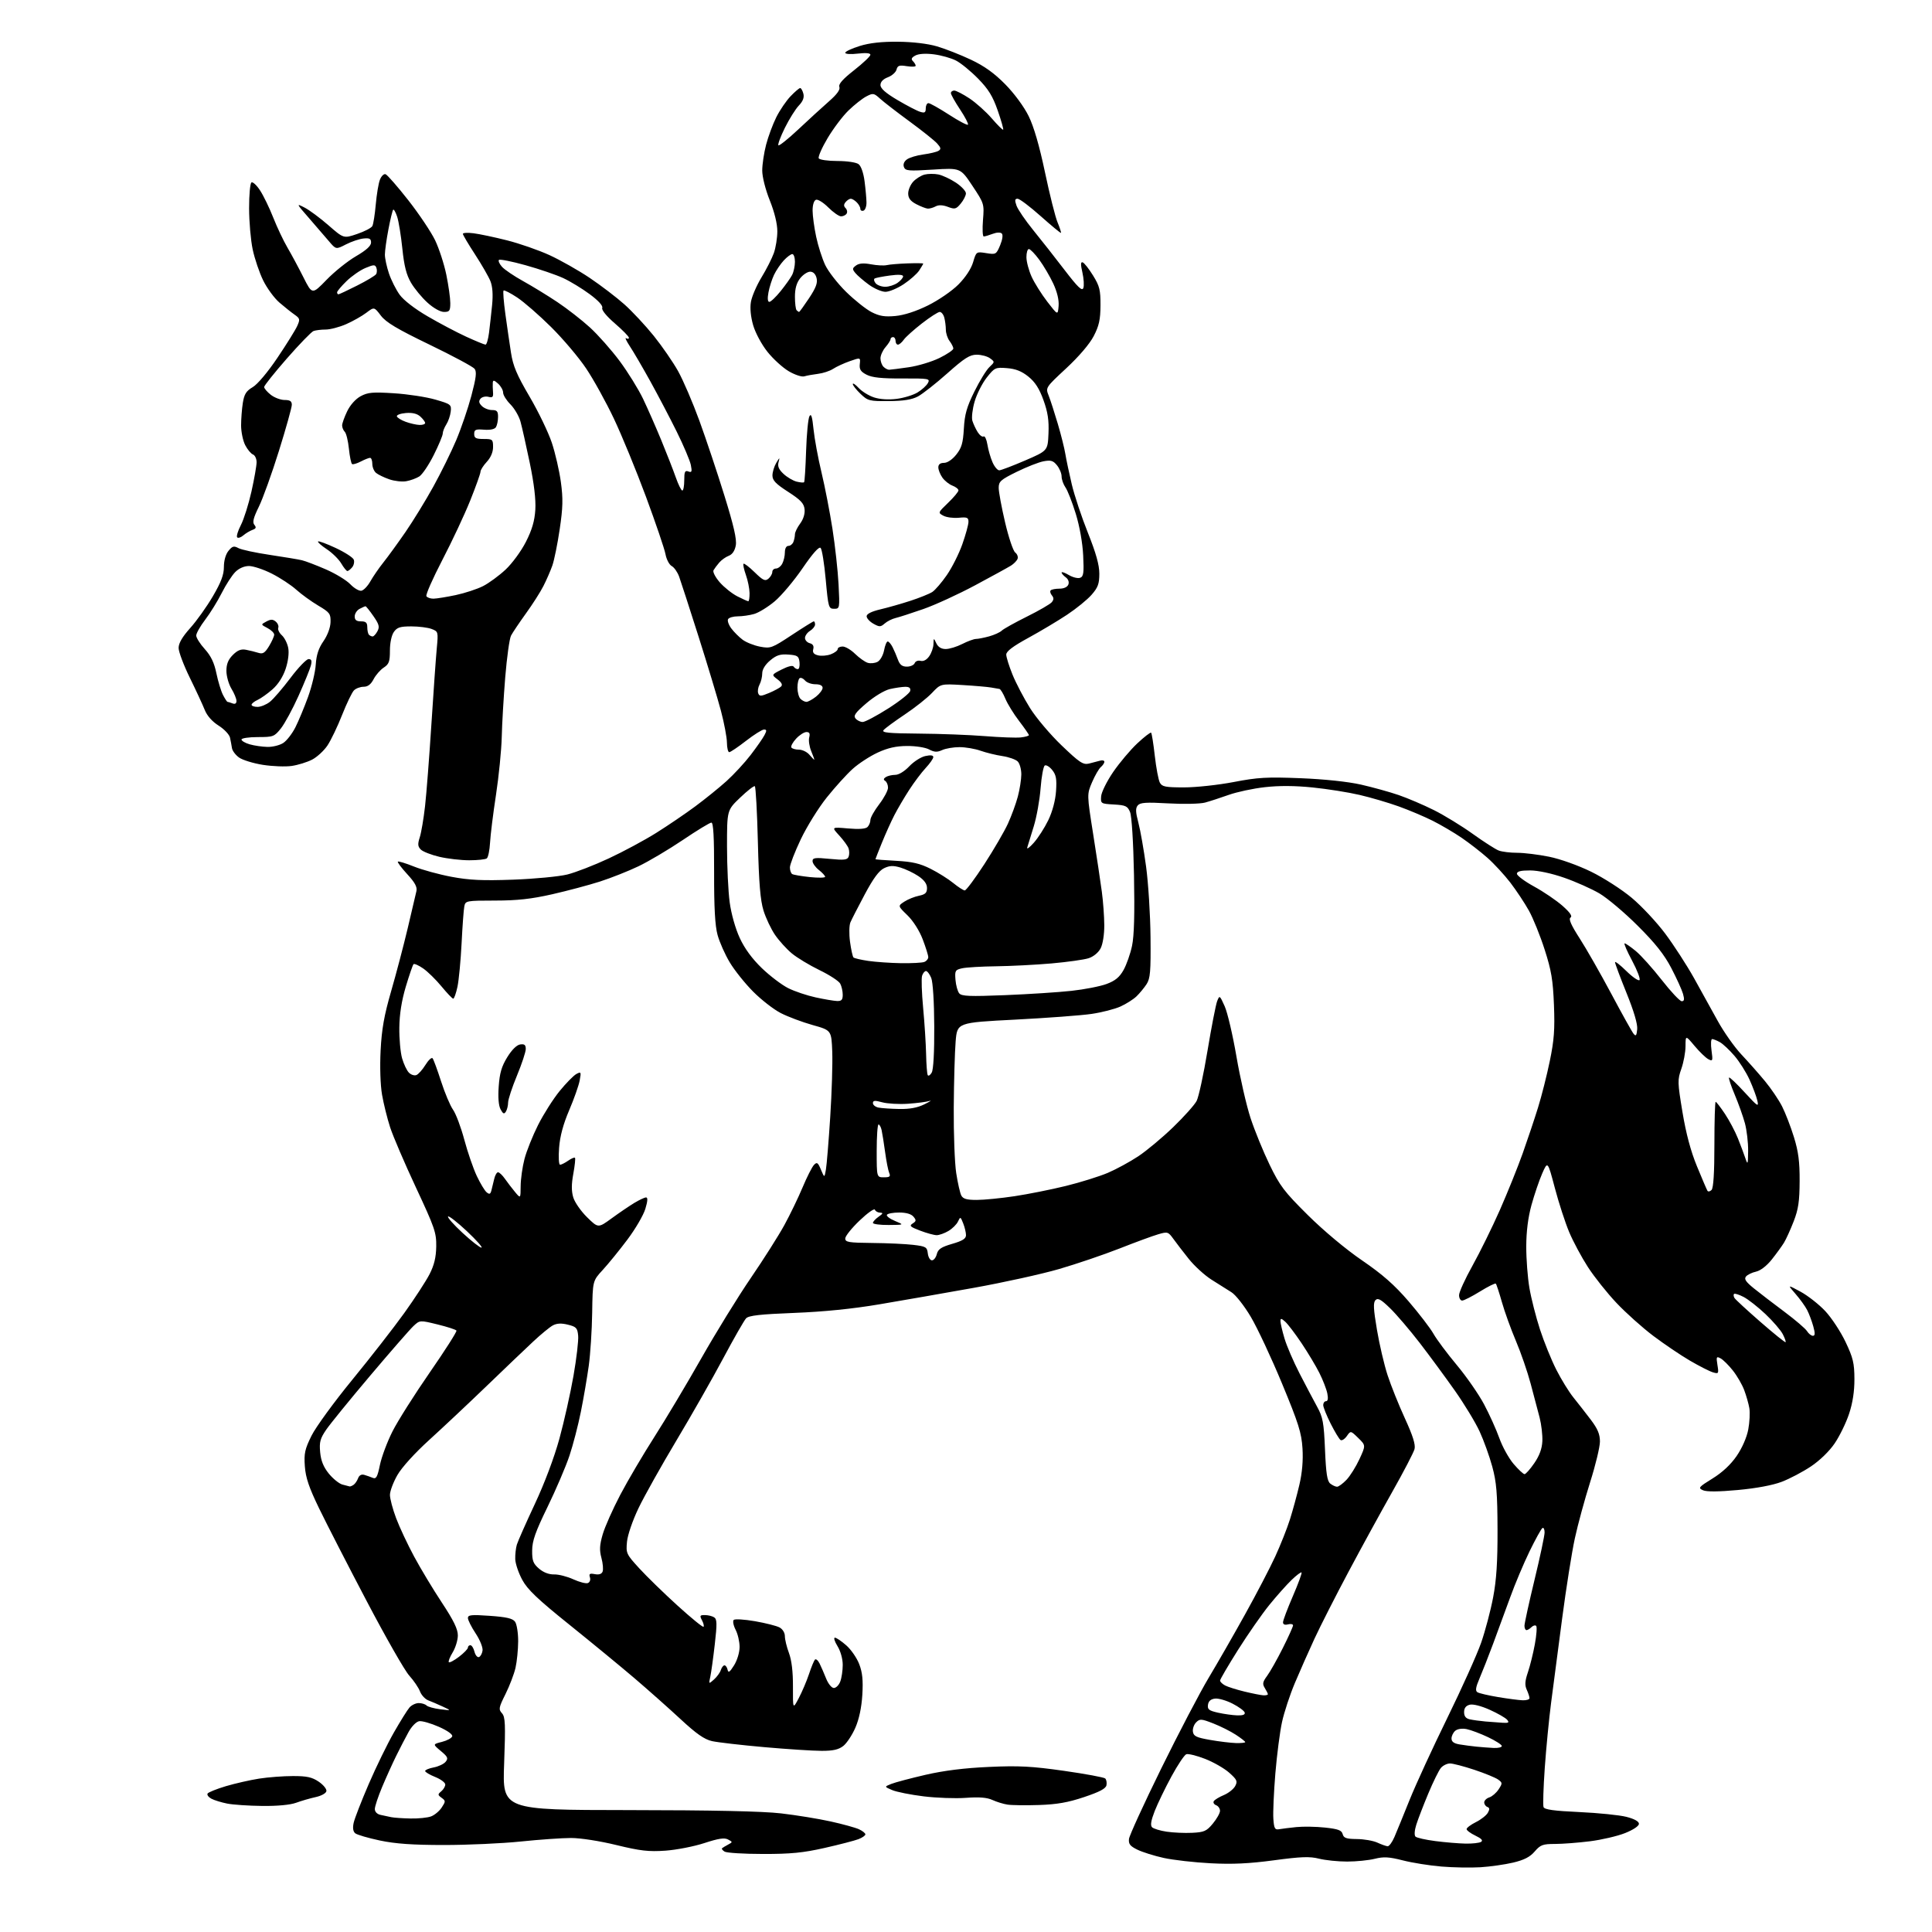 <?xml version="1.0" encoding="UTF-8" standalone="no"?>
<svg 
  version="1.1" 
  xmlns="http://www.w3.org/2000/svg" 
  xmlns:xlink="http://www.w3.org/1999/xlink" 
  xmlns:svg="http://www.w3.org/2000/svg"
  xmlns:rdf="http://www.w3.org/1999/02/22-rdf-syntax-ns#"
  xmlns:cc="http://creativecommons.org/ns#"
  xmlns:dc="http://purl.org/dc/elements/1.1/"
  viewBox="0 0 768 768"
  width="768"
  height="768"
>
<style>svg {background-color: white; }</style>"
<path stroke="none" fill="black" fill-rule="evenodd" d="M588.50,742.26C584.65,742.49 577.67,742.37 573.00,741.98C568.33,741.60 561.43,740.50 557.68,739.54C552.14,738.13 550.04,738.01 546.49,738.90C544.08,739.50 539.14,740.00 535.50,740.00C531.86,740.00 526.83,739.48 524.32,738.85C520.63,737.92 517.18,738.05 506.38,739.50C496.56,740.82 489.88,741.13 481.25,740.68C474.79,740.35 466.41,739.39 462.64,738.57C458.86,737.74 454.14,736.26 452.14,735.28C449.21,733.85 448.56,733.01 448.79,731.00C448.95,729.62 454.72,717.02 461.61,703.00C468.51,688.98 476.98,672.77 480.44,667.00C483.90,661.23 490.43,649.85 494.94,641.72C499.46,633.60 504.85,623.25 506.93,618.72C509.01,614.20 511.64,607.58 512.77,604.00C513.90,600.42 515.59,594.24 516.52,590.24C517.64,585.45 518.06,580.53 517.76,575.74C517.37,569.56 516.19,565.80 509.62,549.96C505.40,539.77 499.81,527.85 497.22,523.48C494.58,519.03 491.18,514.71 489.50,513.67C487.85,512.65 484.27,510.39 481.55,508.66C478.82,506.92 474.77,503.22 472.55,500.43C470.32,497.64 467.55,494.04 466.40,492.43C464.38,489.64 464.12,489.56 460.40,490.65C458.25,491.27 451.32,493.82 445.00,496.31C438.68,498.79 427.88,502.46 421.00,504.46C414.12,506.46 398.82,509.83 387.00,511.95C375.18,514.07 358.30,517.02 349.50,518.50C338.90,520.29 327.50,521.44 315.74,521.90C302.21,522.43 297.65,522.94 296.59,524.05C295.82,524.85 291.72,532.02 287.46,540.00C283.21,547.98 274.84,562.67 268.87,572.65C262.90,582.63 256.14,594.69 253.85,599.45C251.48,604.40 249.50,610.15 249.24,612.86C248.80,617.44 248.97,617.81 254.12,623.44C257.06,626.65 263.89,633.31 269.31,638.23C274.72,643.15 279.38,646.95 279.66,646.67C279.94,646.40 279.66,645.23 279.05,644.09C278.07,642.25 278.21,642.00 280.21,642.02C281.47,642.02 283.12,642.42 283.88,642.91C285.03,643.64 285.08,645.44 284.14,653.64C283.52,659.06 282.72,664.85 282.36,666.50C281.71,669.49 281.71,669.50 283.83,667.62C284.99,666.58 286.22,664.90 286.54,663.87C286.87,662.84 287.52,662.00 287.99,662.00C288.47,662.00 289.02,662.79 289.23,663.75C289.53,665.11 290.10,664.71 291.80,662.00C293.05,660.00 293.99,656.87 294.00,654.70C294.00,652.61 293.29,649.52 292.41,647.84C291.54,646.15 291.21,644.40 291.66,643.95C292.12,643.50 295.93,643.73 300.12,644.46C304.31,645.19 308.69,646.30 309.87,646.93C311.11,647.59 312.00,649.05 312.00,650.41C312.00,651.70 312.73,654.72 313.63,657.12C314.70,660.01 315.24,664.56 315.21,670.50C315.17,679.50 315.17,679.50 317.54,675.00C318.84,672.52 320.66,668.25 321.58,665.50C322.49,662.75 323.56,660.15 323.94,659.73C324.33,659.31 325.15,659.98 325.78,661.23C326.40,662.48 327.58,665.19 328.40,667.25C329.25,669.36 330.59,671.00 331.47,671.00C332.34,671.00 333.49,669.85 334.02,668.43C334.56,667.02 335.00,664.04 335.00,661.80C335.00,659.43 334.13,656.33 332.92,654.37C331.77,652.52 331.31,651.00 331.88,651.00C332.46,651.00 334.49,652.37 336.40,654.05C338.31,655.72 340.63,659.09 341.56,661.53C342.83,664.84 343.14,667.94 342.79,673.73C342.48,678.76 341.51,683.37 340.02,686.79C338.76,689.69 336.60,692.96 335.23,694.04C333.36,695.50 331.18,696.00 326.62,695.99C323.25,695.99 313.00,695.33 303.84,694.52C294.68,693.71 285.33,692.63 283.07,692.13C279.97,691.43 276.85,689.25 270.49,683.35C265.83,679.03 257.63,671.75 252.26,667.16C246.89,662.58 235.25,653.01 226.40,645.89C213.75,635.74 209.72,631.90 207.62,628.04C206.15,625.34 204.89,621.64 204.82,619.81C204.76,617.99 205.04,615.38 205.46,614.00C205.88,612.62 209.09,605.37 212.60,597.87C216.48,589.60 220.32,579.37 222.38,571.87C224.24,565.07 226.75,553.86 227.96,546.96C229.17,540.06 230.01,532.86 229.83,530.96C229.54,527.89 229.08,527.40 225.76,526.58C223.13,525.93 221.35,526.02 219.76,526.87C218.52,527.54 215.00,530.43 211.94,533.30C208.88,536.16 200.53,544.12 193.40,551.00C186.26,557.88 176.03,567.49 170.67,572.36C164.89,577.60 159.71,583.32 157.97,586.36C156.35,589.19 155.01,592.73 155.01,594.23C155.00,595.73 156.11,599.91 157.47,603.52C158.83,607.13 162.06,614.01 164.64,618.79C167.22,623.58 172.18,631.82 175.67,637.10C180.33,644.16 182.00,647.59 182.00,650.10C181.99,651.97 181.07,655.01 179.94,656.86C178.81,658.71 178.13,660.46 178.42,660.75C178.71,661.04 180.53,660.07 182.47,658.59C184.41,657.11 186.00,655.47 186.00,654.95C186.00,654.43 186.44,654.00 186.98,654.00C187.52,654.00 188.25,655.14 188.60,656.54C188.95,657.94 189.75,658.92 190.37,658.72C190.99,658.51 191.65,657.35 191.82,656.14C192.00,654.91 190.80,651.90 189.07,649.30C187.38,646.75 186.00,643.99 186.00,643.18C186.00,641.94 187.42,641.80 194.74,642.32C201.36,642.79 203.79,643.35 204.74,644.66C205.43,645.61 205.99,649.11 205.98,652.44C205.96,655.77 205.49,660.52 204.92,663.00C204.35,665.48 202.56,670.16 200.94,673.42C198.26,678.79 198.13,679.49 199.54,681.04C200.86,682.51 200.98,685.31 200.40,701.12C199.71,719.50 199.71,719.50 249.61,719.54C283.30,719.57 303.07,719.99 310.50,720.85C316.55,721.55 325.40,722.99 330.17,724.05C334.94,725.10 340.00,726.50 341.42,727.14C342.84,727.79 344.00,728.71 344.00,729.19C344.00,729.66 342.76,730.52 341.25,731.10C339.74,731.68 333.69,733.25 327.81,734.58C319.26,736.51 314.35,737.00 303.31,736.98C295.71,736.98 288.84,736.55 288.03,736.04C287.22,735.53 286.77,734.93 287.03,734.70C287.29,734.48 288.36,733.83 289.41,733.27C291.29,732.26 291.29,732.22 289.40,731.22C287.97,730.45 285.61,730.81 279.99,732.65C275.87,734.00 268.90,735.36 264.50,735.67C257.85,736.13 254.56,735.76 245.00,733.43C238.41,731.82 230.73,730.63 227.00,730.63C223.43,730.63 214.43,731.26 207.00,732.03C199.57,732.80 185.85,733.42 176.50,733.42C164.03,733.41 157.23,732.94 151.01,731.63C146.33,730.64 141.93,729.35 141.21,728.76C140.35,728.05 140.14,726.63 140.59,724.59C140.96,722.89 143.65,715.98 146.56,709.22C149.47,702.47 153.97,693.25 156.56,688.72C159.14,684.20 161.94,679.71 162.78,678.75C163.62,677.79 165.28,677.00 166.45,677.00C167.63,677.00 169.03,677.43 169.55,677.95C170.07,678.47 172.53,679.15 175.00,679.46C179.50,680.01 179.50,680.01 176.00,678.39C174.07,677.50 171.48,676.38 170.23,675.91C168.98,675.43 167.50,673.82 166.94,672.34C166.38,670.86 164.45,668.03 162.66,666.05C160.87,664.07 153.27,650.76 145.77,636.47C138.26,622.19 129.76,605.62 126.87,599.65C122.83,591.31 121.51,587.43 121.18,582.87C120.81,577.76 121.18,576.08 123.83,570.72C125.52,567.30 132.81,557.30 140.02,548.50C147.23,539.70 156.52,527.77 160.67,522.00C164.81,516.23 169.35,509.25 170.76,506.50C172.60,502.90 173.34,499.82 173.41,495.50C173.49,489.99 172.83,488.07 165.32,472.00C160.82,462.38 156.21,451.61 155.07,448.09C153.93,444.56 152.49,438.75 151.87,435.17C151.20,431.34 150.97,424.11 151.30,417.58C151.74,409.03 152.70,403.65 155.49,394.00C157.48,387.12 160.44,375.88 162.07,369.00C163.69,362.12 165.25,355.49 165.53,354.25C165.91,352.59 164.94,350.81 161.87,347.48C159.58,344.99 157.91,342.76 158.15,342.51C158.40,342.27 161.28,343.15 164.55,344.46C167.82,345.78 174.55,347.62 179.50,348.55C186.59,349.88 191.79,350.12 204.00,349.68C212.53,349.37 222.20,348.44 225.50,347.63C228.80,346.81 236.22,343.93 242.00,341.23C247.78,338.54 256.27,333.97 260.87,331.08C265.48,328.19 272.45,323.46 276.37,320.55C280.29,317.65 285.88,313.13 288.79,310.51C291.70,307.88 296.02,303.21 298.39,300.12C300.76,297.03 303.23,293.49 303.88,292.25C304.84,290.44 304.81,290.00 303.71,290.00C302.96,290.00 299.74,292.03 296.55,294.50C293.37,296.98 290.36,299.00 289.88,299.00C289.40,299.00 288.99,297.31 288.97,295.25C288.96,293.19 287.88,287.45 286.57,282.50C285.25,277.55 281.25,264.27 277.67,253.00C274.09,241.72 270.62,231.03 269.97,229.23C269.32,227.43 267.99,225.53 267.01,225.01C266.03,224.48 264.92,222.35 264.54,220.28C264.15,218.20 260.67,207.95 256.80,197.50C252.92,187.05 247.18,173.07 244.04,166.44C240.90,159.81 235.92,150.81 232.98,146.44C230.05,142.07 223.79,134.68 219.07,130.00C214.36,125.33 208.29,120.04 205.58,118.25C202.88,116.47 200.44,115.23 200.17,115.50C199.90,115.77 200.22,119.93 200.88,124.75C201.54,129.56 202.55,136.50 203.12,140.16C203.94,145.49 205.42,148.98 210.51,157.66C214.01,163.62 217.99,171.88 219.36,176.00C220.73,180.12 222.35,187.17 222.96,191.65C223.86,198.25 223.77,201.79 222.49,210.38C221.63,216.20 220.31,222.71 219.56,224.83C218.81,226.96 217.21,230.63 216.00,232.99C214.80,235.36 211.67,240.26 209.04,243.89C206.42,247.53 203.77,251.48 203.14,252.67C202.52,253.87 201.49,261.29 200.84,269.17C200.20,277.05 199.57,287.77 199.45,293.00C199.32,298.23 198.29,308.57 197.16,316.00C196.02,323.43 194.96,331.98 194.80,335.00C194.63,338.02 194.05,340.83 193.50,341.23C192.95,341.64 189.80,341.97 186.50,341.97C183.20,341.97 177.86,341.35 174.64,340.59C171.42,339.83 168.11,338.54 167.28,337.71C166.07,336.50 165.99,335.55 166.86,332.85C167.46,331.01 168.40,325.45 168.96,320.50C169.52,315.55 170.65,300.93 171.48,288.00C172.31,275.07 173.27,261.47 173.62,257.77C174.24,251.15 174.21,251.03 171.56,250.02C170.08,249.46 166.45,249.00 163.49,249.00C159.07,249.00 157.84,249.39 156.56,251.22C155.64,252.54 155.00,255.55 155.00,258.61C155.00,263.00 154.63,264.01 152.52,265.39C151.16,266.29 149.35,268.36 148.50,270.01C147.43,272.07 146.20,273.00 144.55,273.00C143.22,273.00 141.50,273.64 140.71,274.43C139.92,275.22 137.81,279.61 136.00,284.18C134.20,288.76 131.58,294.22 130.18,296.33C128.77,298.43 126.01,300.97 124.04,301.98C122.07,302.99 118.44,304.11 115.98,304.47C113.51,304.84 108.35,304.64 104.50,304.04C100.65,303.43 96.38,302.11 95.00,301.11C93.62,300.11 92.37,298.44 92.21,297.39C92.05,296.35 91.71,294.49 91.44,293.25C91.18,292.01 89.14,289.85 86.90,288.44C84.34,286.82 82.31,284.53 81.38,282.19C80.57,280.16 77.91,274.41 75.46,269.42C73.01,264.42 71.00,259.09 71.00,257.57C71.00,255.68 72.47,253.16 75.61,249.66C78.15,246.84 82.20,241.16 84.61,237.04C87.89,231.44 89.00,228.49 89.00,225.38C89.00,222.85 89.71,220.34 90.82,218.98C92.36,217.08 92.96,216.91 94.79,217.89C95.98,218.53 101.58,219.73 107.23,220.57C112.88,221.42 118.62,222.37 120.00,222.70C121.38,223.02 125.65,224.65 129.50,226.32C133.35,227.99 137.74,230.66 139.26,232.25C140.78,233.84 142.76,235.00 143.67,234.82C144.58,234.64 146.19,232.96 147.24,231.07C148.30,229.19 150.62,225.81 152.41,223.57C154.20,221.33 158.14,215.90 161.18,211.50C164.21,207.10 169.18,199.00 172.22,193.50C175.26,188.00 179.36,179.68 181.34,175.00C183.32,170.32 186.03,162.37 187.38,157.32C189.27,150.18 189.56,147.80 188.66,146.61C188.02,145.78 179.98,141.46 170.78,137.02C157.84,130.77 153.46,128.16 151.40,125.46C148.74,121.96 148.74,121.96 145.62,124.33C143.90,125.63 140.31,127.67 137.62,128.85C134.94,130.03 131.26,131.00 129.45,131.00C127.64,131.00 125.47,131.27 124.62,131.59C123.77,131.92 119.01,136.83 114.04,142.51C109.07,148.19 105.00,153.29 105.00,153.84C105.00,154.40 106.19,155.79 107.63,156.93C109.08,158.07 111.56,159.00 113.13,159.00C115.29,159.00 116.00,159.47 116.00,160.92C116.00,161.97 113.71,170.18 110.90,179.17C108.10,188.15 104.50,198.16 102.91,201.40C100.72,205.86 100.28,207.63 101.12,208.64C101.96,209.66 101.79,210.13 100.36,210.64C99.34,211.01 97.71,211.98 96.74,212.81C95.78,213.64 94.67,214.01 94.29,213.62C93.90,213.23 94.56,211.02 95.76,208.71C96.95,206.39 98.84,200.39 99.96,195.38C101.08,190.36 102.00,185.12 102.00,183.73C102.00,182.35 101.35,180.96 100.55,180.66C99.76,180.35 98.37,178.69 97.48,176.96C96.58,175.22 95.85,171.71 95.84,169.15C95.84,166.59 96.15,162.54 96.53,160.15C97.09,156.66 97.87,155.42 100.48,153.88C102.38,152.76 106.46,147.91 110.28,142.23C113.89,136.88 117.42,131.20 118.14,129.61C119.33,126.97 119.25,126.59 117.14,125.11C115.87,124.23 113.15,122.06 111.10,120.30C109.05,118.55 106.14,114.57 104.62,111.48C103.10,108.38 101.23,102.84 100.45,99.17C99.67,95.50 99.03,88.14 99.02,82.81C99.01,77.48 99.43,72.85 99.96,72.52C100.49,72.20 102.04,73.63 103.39,75.71C104.75,77.80 107.11,82.65 108.62,86.50C110.14,90.35 112.68,95.71 114.26,98.41C115.84,101.10 118.70,106.42 120.61,110.22C124.09,117.13 124.09,117.13 129.80,111.24C132.93,108.00 138.20,103.78 141.50,101.86C145.56,99.50 147.50,97.74 147.50,96.43C147.50,94.88 146.90,94.56 144.50,94.81C142.85,94.97 139.71,96.03 137.53,97.15C133.56,99.20 133.56,99.20 130.72,95.85C129.16,94.01 125.58,89.86 122.77,86.63C117.72,80.85 117.70,80.79 121.08,82.52C122.96,83.48 127.22,86.64 130.55,89.54C136.61,94.83 136.61,94.83 141.96,93.01C144.90,92.02 147.63,90.60 148.02,89.85C148.41,89.11 149.02,85.27 149.37,81.31C149.72,77.36 150.45,72.93 151.01,71.48C151.56,70.03 152.57,69.02 153.26,69.25C153.94,69.47 158.00,74.12 162.29,79.58C166.57,85.04 171.37,92.20 172.96,95.50C174.54,98.80 176.55,104.97 177.42,109.21C178.29,113.45 179.00,118.51 179.00,120.46C179.00,123.57 178.70,124.00 176.50,124.00C175.03,124.00 172.34,122.49 169.95,120.33C167.72,118.32 164.77,114.75 163.39,112.40C161.54,109.24 160.65,105.73 159.94,98.82C159.41,93.69 158.49,88.01 157.89,86.18C157.29,84.36 156.57,83.09 156.30,83.37C156.02,83.65 155.16,87.17 154.40,91.19C153.63,95.21 153.00,99.72 153.00,101.22C153.00,102.71 153.73,106.08 154.62,108.72C155.51,111.35 157.41,115.13 158.85,117.13C160.41,119.32 164.84,122.75 169.98,125.74C174.66,128.48 181.59,132.13 185.36,133.86C189.14,135.59 192.58,137.00 193.01,137.00C193.44,137.00 194.07,134.86 194.40,132.25C194.73,129.64 195.27,124.68 195.62,121.24C196.03,117.08 195.80,113.89 194.94,111.74C194.22,109.96 191.47,105.18 188.82,101.11C186.17,97.05 184.00,93.38 184.00,92.96C184.00,92.54 185.91,92.43 188.25,92.73C190.59,93.02 196.55,94.28 201.50,95.53C206.45,96.77 214.06,99.42 218.42,101.41C222.77,103.41 229.97,107.48 234.42,110.47C238.86,113.46 245.06,118.19 248.19,120.98C251.32,123.77 256.58,129.41 259.89,133.52C263.19,137.63 267.54,143.93 269.55,147.53C271.56,151.12 275.38,160.01 278.03,167.28C280.68,174.55 285.15,187.93 287.96,197.00C291.68,208.98 292.92,214.40 292.49,216.80C292.10,218.93 291.12,220.39 289.70,220.93C288.49,221.39 286.78,222.61 285.90,223.64C285.02,224.66 284.00,226.04 283.63,226.69C283.26,227.34 284.39,229.51 286.13,231.50C287.88,233.49 291.02,235.99 293.12,237.06C295.21,238.13 297.16,239.00 297.46,239.00C297.76,239.00 297.98,237.54 297.96,235.75C297.93,233.96 297.28,230.72 296.50,228.54C295.73,226.36 295.30,224.36 295.56,224.10C295.82,223.84 297.81,225.36 299.97,227.47C303.30,230.72 304.15,231.12 305.46,230.04C306.30,229.33 307.00,228.14 307.00,227.38C307.00,226.62 307.66,226.00 308.46,226.00C309.27,226.00 310.40,225.13 310.96,224.07C311.53,223.00 312.00,220.98 312.00,219.57C312.00,218.04 312.56,217.00 313.39,217.00C314.16,217.00 315.06,216.29 315.39,215.42C315.73,214.55 316.00,213.18 316.00,212.38C316.00,211.58 316.94,209.65 318.08,208.11C319.37,206.37 320.03,204.19 319.83,202.40C319.57,200.09 318.23,198.69 313.28,195.50C308.37,192.34 307.06,190.97 307.06,189.00C307.07,187.62 307.75,185.38 308.58,184.00C309.96,181.71 310.03,181.69 309.48,183.74C309.04,185.36 309.59,186.64 311.48,188.39C312.91,189.72 315.24,191.09 316.66,191.45C318.08,191.81 319.42,191.91 319.64,191.69C319.87,191.47 320.22,185.85 320.44,179.20C320.66,172.56 321.25,166.37 321.77,165.45C322.45,164.23 322.89,165.62 323.39,170.64C323.78,174.41 325.19,182.11 326.55,187.75C327.90,193.39 329.87,203.52 330.92,210.25C331.97,216.99 333.06,226.89 333.34,232.25C333.83,241.87 333.81,242.00 331.57,242.00C329.40,242.00 329.25,241.49 328.24,230.39C327.66,224.01 326.75,218.35 326.21,217.81C325.57,217.17 323.07,219.98 319.01,225.91C315.59,230.91 310.60,236.82 307.94,239.05C305.27,241.29 301.61,243.54 299.80,244.06C297.99,244.58 295.07,245.00 293.32,245.00C291.56,245.00 289.81,245.49 289.44,246.10C289.06,246.70 289.63,248.36 290.69,249.79C291.75,251.21 293.78,253.24 295.20,254.30C296.62,255.36 299.74,256.60 302.14,257.06C306.31,257.85 306.85,257.65 314.74,252.44C319.27,249.45 323.21,247.00 323.49,247.00C323.77,247.00 324.00,247.57 324.00,248.26C324.00,248.95 323.10,250.08 322.00,250.77C320.90,251.45 320.00,252.73 320.00,253.60C320.00,254.47 320.85,255.41 321.88,255.68C323.14,256.01 323.61,256.79 323.28,258.04C322.93,259.39 323.46,260.08 325.18,260.51C326.50,260.84 328.80,260.65 330.29,260.08C331.78,259.51 333.00,258.59 333.00,258.02C333.00,257.46 333.88,257.00 334.97,257.00C336.05,257.00 338.27,258.31 339.91,259.92C341.56,261.52 343.80,263.12 344.91,263.47C346.02,263.82 347.79,263.65 348.85,263.08C349.91,262.51 351.06,260.48 351.43,258.53C351.79,256.59 352.44,255.00 352.88,255.00C353.31,255.00 354.18,256.01 354.81,257.25C355.44,258.49 356.41,260.74 356.95,262.25C357.69,264.27 358.63,265.00 360.51,265.00C361.91,265.00 363.30,264.37 363.60,263.61C363.89,262.85 364.95,262.43 365.95,262.70C367.09,262.99 368.37,262.31 369.38,260.86C370.27,259.59 371.03,257.42 371.07,256.03C371.14,253.50 371.14,253.50 372.22,255.75C372.94,257.24 374.20,258.00 375.94,258.00C377.39,258.00 380.34,257.10 382.50,256.00C384.66,254.90 387.12,254.00 387.96,253.99C388.81,253.99 391.17,253.52 393.22,252.96C395.26,252.39 397.51,251.37 398.22,250.68C398.92,250.00 403.42,247.50 408.22,245.11C413.01,242.73 417.46,240.16 418.09,239.39C418.94,238.37 418.95,237.65 418.13,236.66C417.52,235.92 417.31,235.02 417.68,234.66C418.04,234.30 419.62,234.00 421.20,234.00C422.93,234.00 424.31,233.35 424.69,232.36C425.07,231.38 424.65,230.22 423.66,229.50C422.75,228.83 422.00,227.97 422.00,227.58C422.00,227.20 423.30,227.65 424.89,228.59C426.48,229.53 428.50,230.02 429.38,229.68C430.73,229.17 430.93,227.72 430.58,220.78C430.34,215.83 429.16,209.18 427.64,204.24C426.24,199.70 424.40,194.98 423.55,193.77C422.70,192.55 422.00,190.58 422.00,189.39C422.00,188.20 421.18,186.21 420.17,184.97C418.66,183.10 417.74,182.83 414.83,183.37C412.90,183.73 408.10,185.62 404.16,187.56C397.76,190.71 397.00,191.39 397.00,193.95C397.00,195.53 398.14,201.70 399.54,207.66C400.94,213.62 402.74,219.01 403.56,219.62C404.37,220.24 404.79,221.38 404.50,222.14C404.20,222.91 403.02,224.13 401.88,224.84C400.73,225.56 394.33,229.07 387.65,232.65C380.97,236.23 371.68,240.49 367.00,242.12C362.32,243.75 357.38,245.35 356.00,245.67C354.62,246.00 352.68,246.97 351.68,247.85C350.05,249.27 349.59,249.28 347.18,247.93C345.71,247.10 344.50,245.77 344.50,244.97C344.50,244.03 346.45,243.06 350.00,242.22C353.02,241.51 358.43,239.97 362.00,238.80C365.57,237.63 369.44,236.07 370.59,235.33C371.74,234.58 374.36,231.54 376.41,228.56C378.46,225.58 381.23,220.08 382.55,216.32C383.87,212.57 384.97,208.59 384.98,207.47C385.00,205.72 384.48,205.50 381.11,205.82C378.97,206.02 376.22,205.66 375.00,205.00C372.81,203.83 372.83,203.78 376.89,199.87C379.15,197.70 381.00,195.48 381.00,194.94C381.00,194.39 379.92,193.54 378.60,193.04C377.28,192.54 375.48,191.10 374.60,189.84C373.72,188.58 373.00,186.76 373.00,185.78C373.00,184.60 373.76,184.00 375.25,184.00C376.60,184.00 378.56,182.68 380.13,180.71C382.27,178.03 382.82,176.12 383.15,170.36C383.47,164.70 384.30,161.77 387.34,155.63C389.43,151.41 392.11,147.03 393.32,145.91C395.46,143.89 395.47,143.84 393.56,142.43C392.49,141.64 390.11,141.00 388.26,141.00C385.50,141.00 383.41,142.32 376.56,148.42C371.98,152.49 366.71,156.63 364.86,157.61C362.47,158.87 359.13,159.40 353.32,159.44C345.60,159.50 344.97,159.34 342.07,156.56C340.38,154.95 339.00,153.19 339.00,152.67C339.00,152.14 340.05,152.84 341.33,154.22C342.61,155.60 345.35,157.29 347.41,157.97C349.74,158.74 353.16,158.96 356.40,158.56C359.28,158.20 363.04,157.05 364.75,156.00C366.47,154.96 368.32,153.27 368.86,152.26C369.80,150.50 369.25,150.41 358.68,150.45C350.50,150.49 346.69,150.09 344.50,148.96C342.14,147.75 341.56,146.85 341.78,144.74C342.07,142.07 342.07,142.07 337.80,143.57C335.45,144.40 332.47,145.77 331.17,146.63C329.87,147.48 327.16,148.37 325.15,148.61C323.14,148.86 320.70,149.30 319.72,149.60C318.74,149.91 315.98,149.01 313.57,147.59C311.16,146.18 307.34,142.70 305.08,139.86C302.76,136.95 300.29,132.35 299.40,129.31C298.42,125.92 298.08,122.48 298.50,120.03C298.86,117.88 300.74,113.51 302.68,110.31C304.63,107.12 306.84,102.76 307.61,100.62C308.37,98.49 309.00,94.59 309.00,91.95C309.00,88.95 307.88,84.34 306.00,79.66C304.27,75.33 303.00,70.32 303.00,67.79C303.00,65.39 303.69,60.78 304.53,57.55C305.37,54.31 307.20,49.38 308.60,46.58C310.00,43.79 312.55,40.04 314.27,38.25C315.99,36.46 317.70,35.00 318.08,35.00C318.46,35.00 319.03,36.00 319.35,37.23C319.75,38.77 319.19,40.24 317.53,41.98C316.21,43.37 313.72,47.35 311.99,50.84C310.26,54.33 309.11,57.44 309.43,57.76C309.74,58.08 313.31,55.22 317.36,51.42C321.41,47.61 326.87,42.62 329.49,40.32C332.72,37.50 334.07,35.63 333.66,34.56C333.24,33.45 334.97,31.48 339.53,27.90C343.09,25.11 346.00,22.35 346.00,21.77C346.00,21.10 344.20,20.94 341.00,21.31C338.18,21.65 336.00,21.50 336.00,20.98C336.00,20.47 338.59,19.26 341.75,18.28C345.69,17.06 350.50,16.53 357.00,16.59C362.88,16.65 368.79,17.35 372.50,18.44C375.80,19.41 381.88,21.80 386.00,23.75C391.32,26.27 395.28,29.11 399.63,33.54C403.22,37.19 407.06,42.42 408.90,46.14C410.97,50.35 413.17,57.92 415.40,68.51C417.25,77.31 419.50,86.27 420.40,88.41C421.29,90.55 421.90,92.43 421.75,92.58C421.60,92.73 417.98,89.74 413.70,85.93C409.42,82.12 405.29,79.00 404.51,79.00C403.41,79.00 403.31,79.59 404.08,81.75C404.62,83.26 407.61,87.65 410.74,91.50C413.87,95.35 419.48,102.48 423.20,107.35C428.44,114.19 430.13,115.82 430.64,114.50C431.00,113.57 430.83,110.80 430.28,108.36C429.54,105.13 429.56,104.02 430.38,104.29C431.00,104.49 432.85,106.84 434.50,109.51C437.11,113.72 437.49,115.27 437.46,121.43C437.43,127.08 436.88,129.53 434.76,133.62C433.14,136.74 428.88,141.72 423.85,146.40C415.59,154.07 415.59,154.07 416.87,157.29C417.57,159.05 419.20,164.10 420.50,168.50C421.80,172.90 423.15,178.30 423.50,180.50C423.86,182.70 425.00,188.10 426.04,192.50C427.08,196.90 429.97,205.60 432.47,211.83C435.68,219.86 437.00,224.58 437.00,228.04C437.00,232.08 436.46,233.54 433.91,236.45C432.22,238.38 427.83,241.95 424.16,244.38C420.50,246.81 413.56,250.95 408.75,253.58C402.65,256.91 400.00,258.92 400.00,260.20C400.00,261.21 401.12,264.80 402.49,268.17C403.86,271.55 406.98,277.50 409.41,281.40C411.84,285.31 417.52,292.03 422.02,296.33C429.13,303.14 430.54,304.08 432.85,303.54C434.31,303.19 436.29,302.67 437.25,302.39C438.21,302.10 439.00,302.29 439.00,302.81C439.00,303.33 438.37,304.27 437.61,304.91C436.84,305.54 435.28,308.24 434.13,310.91C432.05,315.75 432.05,315.75 434.56,331.63C435.94,340.36 437.49,350.65 438.00,354.50C438.52,358.35 438.95,364.33 438.97,367.80C438.99,371.47 438.38,375.30 437.52,376.97C436.64,378.66 434.69,380.27 432.77,380.90C430.97,381.49 424.32,382.42 418.00,382.98C411.68,383.53 401.77,384.04 396.00,384.11C390.23,384.18 384.15,384.54 382.50,384.90C379.71,385.52 379.52,385.84 379.82,389.52C380.00,391.69 380.67,394.10 381.31,394.87C382.27,396.03 385.50,396.15 399.49,395.59C408.84,395.21 420.73,394.45 425.89,393.88C431.06,393.32 437.35,392.09 439.88,391.15C443.30,389.88 445.01,388.48 446.62,385.61C447.81,383.49 449.33,379.17 450.00,376.00C450.84,372.04 451.08,363.28 450.78,347.87C450.52,334.66 449.88,324.40 449.21,322.80C448.22,320.42 447.47,320.07 442.80,319.80C437.61,319.51 437.50,319.44 437.72,316.54C437.84,314.91 439.99,310.57 442.50,306.89C445.02,303.22 449.33,298.09 452.10,295.50C454.87,292.91 457.34,291.01 457.59,291.26C457.85,291.52 458.51,295.66 459.05,300.47C459.60,305.28 460.50,310.07 461.06,311.11C461.93,312.74 463.26,313.00 470.69,313.00C475.44,313.00 484.31,312.04 490.41,310.87C500.00,309.02 503.60,308.82 517.00,309.35C526.48,309.73 535.80,310.72 541.00,311.89C545.67,312.95 552.42,314.82 556.00,316.05C559.58,317.28 565.88,319.97 570.00,322.03C574.12,324.09 581.08,328.35 585.45,331.49C589.83,334.63 594.47,337.61 595.77,338.10C597.07,338.60 600.37,339.00 603.11,339.00C605.84,339.00 611.55,339.70 615.79,340.56C620.21,341.45 627.34,344.00 632.50,346.52C637.45,348.94 644.72,353.61 648.65,356.91C652.59,360.20 658.59,366.63 662.00,371.20C665.40,375.76 670.50,383.64 673.34,388.71C676.18,393.78 680.45,401.49 682.83,405.85C685.22,410.20 689.43,416.18 692.20,419.14C694.98,422.09 699.22,426.88 701.63,429.80C704.04,432.71 707.09,437.22 708.41,439.82C709.73,442.42 711.85,447.91 713.12,452.03C714.90,457.79 715.42,461.79 715.38,469.50C715.35,477.51 714.88,480.70 713.02,485.50C711.74,488.80 710.00,492.62 709.16,494.00C708.31,495.38 706.13,498.38 704.31,500.67C702.31,503.18 699.83,505.10 698.07,505.49C696.46,505.84 694.65,506.72 694.06,507.43C693.23,508.43 693.98,509.55 697.24,512.18C699.58,514.07 705.03,518.25 709.34,521.46C713.65,524.68 717.70,528.14 718.33,529.16C718.96,530.17 720.01,531.00 720.66,531.00C721.54,531.00 721.58,530.04 720.81,527.25C720.24,525.19 719.15,522.27 718.37,520.76C717.60,519.26 715.51,516.36 713.73,514.33C710.50,510.63 710.50,510.63 715.77,513.48C718.67,515.06 723.09,518.53 725.58,521.19C728.08,523.86 731.70,529.37 733.63,533.43C736.63,539.76 737.14,541.87 737.16,548.16C737.18,553.06 736.48,557.66 735.04,562.00C733.86,565.58 731.28,570.86 729.32,573.75C727.19,576.89 723.39,580.58 719.87,582.93C716.62,585.10 711.39,587.85 708.24,589.05C704.67,590.41 698.08,591.64 690.83,592.30C683.17,593.01 678.40,593.04 676.97,592.40C674.93,591.49 675.21,591.16 680.75,587.73C684.64,585.33 687.99,582.21 690.35,578.77C692.53,575.60 694.36,571.41 694.96,568.25C695.50,565.36 695.70,561.53 695.39,559.75C695.08,557.96 694.16,554.73 693.34,552.56C692.53,550.39 690.50,546.89 688.83,544.79C687.17,542.69 684.98,540.52 683.97,539.98C682.30,539.09 682.18,539.33 682.71,542.61C683.27,546.06 683.19,546.20 680.90,545.52C679.58,545.13 675.47,543.03 671.76,540.87C668.05,538.70 661.50,534.27 657.19,531.02C652.88,527.77 646.30,521.88 642.57,517.93C638.84,513.98 633.73,507.56 631.21,503.66C628.69,499.76 625.34,493.51 623.77,489.77C622.20,486.03 619.63,478.14 618.07,472.23C615.23,461.50 615.23,461.50 613.04,466.50C611.84,469.25 609.93,474.88 608.79,479.00C607.43,483.95 606.72,489.56 606.71,495.50C606.70,500.45 607.26,507.88 607.97,512.00C608.67,516.12 610.56,523.53 612.16,528.46C613.77,533.39 616.68,540.59 618.65,544.46C620.61,548.33 623.67,553.30 625.45,555.50C627.22,557.70 630.32,561.67 632.34,564.33C635.09,567.96 636.00,570.11 636.00,573.03C636.00,575.16 634.25,582.44 632.10,589.20C629.96,595.97 627.22,606.00 626.03,611.50C624.83,617.00 622.55,631.40 620.96,643.50C619.37,655.60 617.40,670.67 616.57,677.00C615.75,683.33 614.62,694.91 614.07,702.75C613.52,710.59 613.30,717.61 613.58,718.35C613.96,719.34 617.68,719.86 627.80,720.32C635.33,720.67 643.75,721.52 646.50,722.22C649.70,723.04 651.50,724.04 651.50,724.99C651.50,725.88 649.23,727.39 645.96,728.69C642.91,729.90 636.63,731.36 631.99,731.94C627.35,732.52 621.10,733.00 618.10,733.00C613.28,733.00 612.35,733.35 610.07,735.99C608.20,738.18 605.87,739.37 601.50,740.41C598.20,741.19 592.35,742.02 588.50,742.26zM551.60,733.92C552.20,733.96 553.42,732.31 554.30,730.25C555.19,728.19 557.92,721.51 560.37,715.41C562.83,709.30 569.56,694.68 575.33,682.91C581.10,671.13 587.15,657.67 588.78,653.00C590.40,648.33 592.55,640.23 593.54,635.00C594.87,628.00 595.33,620.89 595.29,608.00C595.25,593.61 594.88,589.17 593.20,583.00C592.08,578.88 589.81,572.58 588.16,569.00C586.51,565.42 582.09,558.14 578.33,552.80C574.57,547.47 568.28,538.92 564.34,533.80C560.39,528.69 555.11,522.50 552.59,520.05C548.98,516.54 547.75,515.85 546.79,516.81C545.83,517.77 545.95,520.28 547.36,528.61C548.34,534.43 550.24,542.55 551.58,546.65C552.92,550.76 556.02,558.49 558.47,563.83C561.64,570.74 562.75,574.27 562.30,576.03C561.95,577.39 557.98,585.02 553.47,593.00C548.96,600.98 541.10,615.32 536.02,624.88C530.93,634.43 524.87,646.36 522.54,651.38C520.22,656.39 516.71,664.33 514.74,669.00C512.77,673.67 510.47,680.65 509.63,684.50C508.78,688.35 507.59,697.58 506.97,705.00C506.36,712.42 506.00,720.52 506.18,723.00C506.45,726.87 506.78,727.45 508.50,727.14C509.60,726.95 512.69,726.56 515.36,726.29C518.04,726.02 523.16,726.10 526.73,726.49C531.95,727.05 533.33,727.56 533.73,729.09C534.14,730.65 535.18,731.01 539.37,731.05C542.19,731.07 545.85,731.71 547.50,732.46C549.15,733.22 550.99,733.87 551.60,733.92zM582.50,732.86C585.25,732.92 588.06,732.61 588.76,732.17C589.62,731.62 588.92,730.86 586.51,729.70C584.58,728.78 583.00,727.61 583.00,727.10C583.00,726.58 584.66,725.34 586.68,724.33C588.71,723.32 590.84,721.65 591.43,720.62C592.22,719.23 592.18,718.63 591.25,718.29C590.56,718.04 590.00,717.23 590.00,716.48C590.00,715.74 590.91,714.85 592.03,714.49C593.14,714.14 594.80,712.70 595.72,711.30C597.29,708.90 597.28,708.68 595.55,707.41C594.54,706.67 590.29,704.93 586.10,703.53C581.92,702.14 577.55,701.00 576.40,701.00C575.25,701.00 573.63,701.79 572.80,702.75C571.97,703.71 569.70,708.33 567.75,713.00C565.80,717.67 563.66,723.23 563.00,725.34C562.29,727.58 562.15,729.55 562.67,730.07C563.16,730.56 566.70,731.36 570.53,731.85C574.36,732.35 579.75,732.80 582.50,732.86zM473.90,728.57C478.67,728.34 479.63,727.92 482.12,724.91C483.68,723.03 484.96,720.76 484.97,719.86C484.99,718.95 484.30,717.94 483.44,717.61C482.58,717.28 482.16,716.55 482.50,715.99C482.85,715.43 484.64,714.34 486.49,713.57C488.33,712.80 490.36,711.19 491.00,710.00C492.03,708.08 491.74,707.45 488.61,704.66C486.65,702.92 482.32,700.45 478.99,699.16C475.66,697.87 472.31,697.05 471.56,697.34C470.80,697.63 468.14,701.61 465.66,706.18C463.17,710.76 460.19,716.93 459.02,719.90C457.55,723.68 457.22,725.62 457.96,726.36C458.54,726.94 461.14,727.73 463.75,728.12C466.36,728.51 470.93,728.72 473.90,728.57zM163.18,722.88C166.31,722.95 170.00,722.57 171.38,722.04C172.76,721.52 174.66,719.93 175.59,718.51C177.18,716.08 177.18,715.85 175.55,714.66C173.97,713.51 173.96,713.28 175.41,712.07C176.28,711.35 177.00,710.13 177.00,709.37C177.00,708.61 175.20,707.26 173.00,706.38C170.80,705.50 169.00,704.43 169.00,704.00C169.00,703.57 170.53,702.94 172.40,702.58C174.27,702.23 176.40,701.23 177.13,700.35C178.27,698.97 178.01,698.37 175.23,696.05C172.00,693.35 172.00,693.35 175.67,692.43C177.69,691.92 179.53,690.93 179.76,690.23C180.01,689.47 177.89,687.96 174.45,686.43C171.29,685.04 167.79,684.03 166.67,684.20C165.50,684.37 163.68,686.20 162.41,688.50C161.19,690.70 158.98,694.98 157.49,698.00C156.00,701.02 153.48,706.60 151.89,710.39C150.30,714.18 149.00,718.10 149.00,719.12C149.00,720.22 149.90,721.15 151.25,721.44C152.49,721.71 154.40,722.11 155.50,722.35C156.60,722.58 160.06,722.82 163.18,722.88zM104.23,717.89C98.88,717.83 92.61,717.41 90.30,716.95C87.98,716.49 85.16,715.62 84.02,715.01C82.88,714.40 82.20,713.48 82.52,712.96C82.84,712.45 86.12,711.13 89.80,710.03C93.49,708.94 99.42,707.59 103.00,707.03C106.58,706.47 112.62,706.01 116.44,706.01C121.99,706.00 124.04,706.45 126.70,708.25C128.53,709.49 129.90,711.17 129.75,712.00C129.60,712.85 127.74,713.88 125.49,714.37C123.30,714.85 119.80,715.86 117.73,716.62C115.39,717.48 110.28,717.96 104.23,717.89zM413.00,717.52C407.77,717.69 402.15,717.62 400.50,717.36C398.85,717.11 396.14,716.27 394.48,715.51C392.34,714.53 389.26,714.28 383.98,714.67C379.86,714.98 372.30,714.71 367.17,714.08C362.04,713.45 356.41,712.33 354.67,711.59C351.50,710.25 351.50,710.25 354.30,709.13C355.85,708.51 361.98,706.89 367.94,705.51C375.31,703.82 383.38,702.81 393.14,702.38C405.06,701.84 410.13,702.11 423.00,703.94C431.52,705.16 438.88,706.52 439.34,706.97C439.81,707.42 440.03,708.62 439.84,709.64C439.60,710.99 437.14,712.29 431.00,714.35C424.57,716.51 420.19,717.28 413.00,717.52zM593.75,694.84C595.54,694.93 597.00,694.58 597.00,694.07C597.00,693.56 594.53,691.98 591.52,690.55C588.50,689.12 584.68,687.69 583.02,687.35C581.22,686.99 579.40,687.26 578.50,688.00C577.68,688.68 577.00,690.07 577.00,691.08C577.00,692.37 577.96,693.07 580.25,693.44C582.04,693.74 585.08,694.14 587.00,694.33C588.92,694.52 591.96,694.75 593.75,694.84zM491.25,692.89C493.31,692.95 495.00,692.78 495.00,692.51C495.00,692.25 493.31,690.92 491.25,689.58C489.19,688.23 485.16,686.21 482.29,685.09C477.52,683.23 476.95,683.20 475.49,684.66C474.61,685.53 474.03,687.21 474.20,688.37C474.45,690.15 475.57,690.69 481.00,691.64C484.57,692.27 489.19,692.83 491.25,692.89zM597.37,684.83C599.70,684.97 600.03,684.74 599.11,683.63C598.48,682.88 595.37,681.09 592.20,679.67C588.74,678.12 585.53,677.31 584.21,677.66C582.72,678.05 582.00,679.00 582.00,680.60C582.00,682.23 582.69,683.12 584.25,683.46C585.49,683.74 588.30,684.12 590.50,684.32C592.70,684.51 595.79,684.74 597.37,684.83zM491.83,681.89C494.07,681.96 495.04,681.59 494.78,680.75C494.57,680.06 492.40,678.47 489.95,677.22C487.50,675.96 484.38,675.06 483.00,675.22C481.31,675.41 480.40,676.20 480.19,677.68C479.93,679.51 480.56,680.01 484.19,680.82C486.56,681.35 490.00,681.83 491.83,681.89zM605.25,675.89C606.76,675.95 608.00,675.57 608.00,675.05C608.00,674.52 607.51,673.02 606.91,671.70C606.07,669.87 606.18,668.23 607.37,664.74C608.22,662.22 609.47,657.21 610.13,653.59C610.80,649.97 611.03,646.70 610.66,646.32C610.28,645.94 609.43,646.17 608.78,646.82C608.13,647.47 607.24,648.00 606.80,648.00C606.36,648.00 606.00,647.21 606.00,646.25C606.01,645.29 607.80,637.08 610.00,628.00C612.20,618.92 613.99,610.46 614.00,609.19C614.00,607.92 613.61,607.12 613.14,607.42C612.66,607.71 610.35,611.90 608.00,616.72C605.66,621.55 602.19,629.77 600.31,635.00C598.42,640.23 595.36,648.55 593.51,653.50C591.66,658.45 589.24,664.62 588.12,667.22C586.60,670.76 586.40,672.13 587.30,672.69C587.96,673.11 591.65,673.97 595.50,674.61C599.35,675.26 603.74,675.83 605.25,675.89zM502.25,673.92C503.21,673.96 504.00,673.77 504.00,673.49C504.00,673.20 503.45,672.10 502.78,671.02C501.77,669.40 501.92,668.60 503.68,666.21C504.85,664.64 507.65,659.68 509.90,655.20C512.16,650.71 514.00,646.63 514.00,646.12C514.00,645.61 513.10,645.42 512.00,645.71C510.72,646.05 510.01,645.74 510.02,644.87C510.03,644.11 511.79,639.45 513.93,634.50C516.07,629.55 517.62,625.31 517.39,625.07C517.16,624.83 515.37,626.18 513.41,628.07C511.45,629.96 507.47,634.42 504.57,638.00C501.67,641.58 496.08,649.60 492.15,655.83C488.22,662.07 485.00,667.56 485.00,668.05C485.00,668.53 485.88,669.40 486.96,669.98C488.04,670.56 491.53,671.66 494.71,672.43C497.89,673.20 501.29,673.87 502.25,673.92zM233.68,629.29C234.47,628.99 234.82,628.01 234.50,627.02C234.05,625.60 234.42,625.36 236.46,625.75C238.12,626.06 239.17,625.71 239.55,624.72C239.87,623.89 239.66,621.44 239.07,619.27C238.24,616.18 238.35,614.15 239.59,609.91C240.45,606.94 243.61,599.85 246.59,594.17C249.58,588.49 255.68,578.14 260.14,571.17C264.60,564.20 272.98,550.17 278.75,540.00C284.52,529.83 293.39,515.42 298.47,508.00C303.55,500.57 309.54,491.12 311.79,487.00C314.05,482.88 317.31,476.12 319.04,472.00C320.77,467.88 322.81,463.85 323.57,463.07C324.75,461.83 325.14,462.09 326.33,464.95C327.73,468.26 327.73,468.26 328.32,464.88C328.64,463.02 329.41,453.62 330.03,444.00C330.65,434.38 331.01,422.69 330.83,418.03C330.50,409.56 330.50,409.56 323.00,407.46C318.88,406.30 313.20,404.17 310.38,402.72C307.56,401.28 302.61,397.43 299.38,394.18C296.15,390.93 291.96,385.70 290.09,382.56C288.21,379.43 286.03,374.53 285.25,371.68C284.23,367.98 283.84,360.85 283.87,346.75C283.90,332.79 283.58,327.00 282.79,327.00C282.17,327.00 277.04,330.12 271.39,333.94C265.73,337.75 257.82,342.44 253.80,344.36C249.79,346.28 242.89,349.01 238.48,350.43C234.07,351.84 225.52,354.12 219.48,355.49C211.18,357.37 205.64,357.98 196.77,357.99C185.41,358.00 185.02,358.07 184.58,360.25C184.32,361.49 183.83,368.12 183.49,375.00C183.14,381.88 182.40,389.64 181.85,392.25C181.29,394.86 180.53,396.99 180.17,396.99C179.80,396.98 177.70,394.78 175.50,392.11C173.30,389.44 170.03,386.23 168.23,384.98C166.43,383.73 164.70,382.97 164.38,383.28C164.07,383.60 162.69,387.60 161.32,392.18C159.66,397.76 158.80,403.13 158.74,408.50C158.68,412.90 159.18,418.39 159.84,420.70C160.51,423.02 161.73,425.59 162.56,426.41C163.38,427.24 164.71,427.66 165.51,427.36C166.31,427.05 167.93,425.24 169.11,423.33C170.29,421.42 171.57,420.22 171.95,420.68C172.34,421.13 173.86,425.27 175.34,429.87C176.82,434.47 178.96,439.54 180.09,441.13C181.22,442.72 183.24,448.09 184.57,453.06C185.90,458.03 188.13,464.50 189.52,467.45C190.91,470.39 192.67,473.32 193.44,473.95C194.53,474.86 194.94,474.72 195.32,473.30C195.59,472.31 196.09,470.26 196.43,468.75C196.76,467.24 197.46,466.00 197.97,466.00C198.49,466.00 199.72,467.16 200.70,468.57C201.69,469.99 203.50,472.35 204.72,473.82C206.94,476.50 206.94,476.50 206.97,471.46C206.99,468.69 207.67,463.85 208.49,460.72C209.30,457.58 211.74,451.50 213.89,447.21C216.05,442.92 219.90,436.85 222.46,433.71C225.01,430.58 228.00,427.54 229.10,426.94C230.99,425.93 231.07,426.09 230.43,429.51C230.06,431.52 228.18,436.84 226.26,441.33C223.89,446.88 222.60,451.66 222.25,456.25C221.96,460.03 222.13,463.00 222.64,463.00C223.14,463.00 224.58,462.28 225.84,461.40C227.10,460.52 228.32,459.99 228.56,460.23C228.80,460.47 228.50,463.31 227.91,466.55C227.13,470.73 227.13,473.47 227.88,475.98C228.46,477.93 230.93,481.48 233.37,483.87C237.79,488.21 237.79,488.21 243.15,484.30C246.09,482.15 250.13,479.41 252.12,478.20C254.11,476.99 256.22,476.00 256.82,476.00C257.56,476.00 257.47,477.46 256.53,480.55C255.78,483.05 252.56,488.57 249.37,492.80C246.19,497.04 241.78,502.45 239.59,504.83C235.59,509.17 235.59,509.17 235.40,521.83C235.30,528.80 234.68,538.33 234.03,543.00C233.38,547.67 231.98,555.85 230.91,561.16C229.85,566.48 227.81,574.35 226.37,578.66C224.93,582.97 221.02,592.12 217.67,599.00C212.83,608.92 211.57,612.50 211.54,616.34C211.51,620.41 211.94,621.55 214.27,623.56C216.03,625.07 218.22,625.91 220.27,625.86C222.05,625.81 225.48,626.69 227.90,627.80C230.33,628.91 232.93,629.58 233.68,629.29zM139.00,590.89C139.28,590.93 139.98,590.64 140.57,590.23C141.16,589.83 141.96,588.66 142.34,587.64C142.77,586.47 143.67,585.96 144.76,586.27C145.72,586.55 147.25,587.08 148.16,587.46C149.54,588.03 150.04,587.13 151.03,582.32C151.70,579.12 153.94,573.12 156.02,569.00C158.10,564.88 164.77,554.33 170.84,545.57C176.92,536.80 181.69,529.31 181.45,528.93C181.21,528.54 177.84,527.44 173.95,526.49C166.89,524.76 166.89,524.76 164.35,527.13C162.96,528.43 155.22,537.30 147.16,546.84C139.10,556.37 131.22,566.05 129.66,568.34C127.27,571.85 126.89,573.25 127.27,577.29C127.58,580.67 128.59,583.16 130.70,585.77C132.34,587.79 134.77,589.76 136.09,590.13C137.42,590.50 138.72,590.84 139.00,590.89zM531.50,591.00C532.12,591.00 533.81,589.76 535.25,588.25C536.69,586.74 539.01,583.04 540.40,580.03C542.93,574.56 542.93,574.56 539.92,571.62C536.91,568.68 536.91,568.68 535.39,570.86C534.55,572.05 533.43,572.77 532.91,572.44C532.38,572.12 530.62,569.20 528.98,565.96C527.34,562.71 526.00,559.37 526.00,558.53C526.00,557.69 526.51,557.00 527.12,557.00C527.85,557.00 528.03,555.90 527.63,553.91C527.29,552.21 525.87,548.55 524.48,545.78C523.09,543.01 519.90,537.69 517.40,533.96C514.90,530.23 511.99,526.39 510.93,525.43C509.35,524.01 509.00,523.96 509.00,525.16C509.00,525.97 509.72,529.08 510.61,532.06C511.49,535.04 514.19,541.31 516.61,545.99C519.02,550.67 522.17,556.63 523.59,559.23C525.87,563.37 526.25,565.46 526.71,576.23C527.11,585.76 527.58,588.78 528.80,589.75C529.67,590.44 530.89,591.00 531.50,591.00zM606.03,586.00C606.51,586.00 608.25,584.04 609.90,581.64C611.95,578.66 612.97,575.89 613.11,572.89C613.22,570.48 612.73,566.25 612.02,563.50C611.30,560.75 609.70,554.67 608.45,550.00C607.21,545.33 604.57,537.68 602.59,533.02C600.61,528.36 598.11,521.44 597.04,517.65C595.96,513.85 594.87,510.54 594.61,510.27C594.34,510.01 591.50,511.42 588.30,513.40C585.09,515.38 581.91,517.00 581.23,517.00C580.55,517.00 580.00,516.03 580.00,514.84C580.00,513.65 582.41,508.36 585.35,503.09C588.29,497.81 593.18,487.88 596.22,481.00C599.25,474.12 603.33,464.00 605.29,458.50C607.24,453.00 609.99,444.80 611.39,440.27C612.80,435.75 614.91,427.42 616.07,421.77C617.79,413.47 618.10,409.20 617.72,399.50C617.33,389.58 616.69,385.76 614.03,377.50C612.27,372.00 609.45,365.02 607.77,362.00C606.09,358.98 602.76,353.96 600.38,350.85C597.99,347.75 593.90,343.31 591.27,340.99C588.65,338.67 584.02,335.08 581.00,333.02C577.98,330.96 572.80,327.92 569.50,326.26C566.20,324.61 560.13,322.04 556.01,320.56C551.89,319.08 544.89,317.02 540.45,315.99C536.01,314.95 527.62,313.62 521.80,313.03C514.70,312.31 508.43,312.27 502.76,312.92C498.10,313.44 491.64,314.83 488.40,315.99C485.15,317.15 480.93,318.52 479.00,319.04C477.07,319.56 470.54,319.70 464.48,319.36C455.56,318.85 453.24,319.01 452.27,320.17C451.34,321.29 451.40,322.81 452.53,327.06C453.32,330.05 454.70,337.90 455.59,344.50C456.48,351.10 457.27,363.72 457.35,372.54C457.48,386.27 457.25,388.97 455.76,391.25C454.80,392.71 453.00,394.89 451.76,396.08C450.52,397.27 447.65,399.09 445.39,400.11C443.13,401.13 437.95,402.46 433.89,403.05C429.82,403.65 416.15,404.66 403.50,405.32C380.50,406.50 380.50,406.50 379.88,414.00C379.54,418.12 379.20,429.96 379.13,440.31C379.06,450.65 379.50,462.35 380.11,466.31C380.72,470.26 381.63,474.29 382.14,475.25C382.85,476.58 384.33,477.00 388.29,476.99C391.15,476.99 397.90,476.32 403.29,475.51C408.67,474.70 417.84,472.87 423.66,471.44C429.48,470.01 437.00,467.66 440.37,466.23C443.74,464.79 449.20,461.82 452.50,459.63C455.80,457.44 462.03,452.24 466.34,448.08C470.66,443.91 474.86,439.21 475.68,437.64C476.50,436.06 478.45,427.06 480.01,417.64C481.58,408.21 483.30,399.38 483.83,398.00C484.79,395.55 484.85,395.59 486.83,400.00C487.94,402.48 490.05,411.48 491.51,420.00C492.97,428.52 495.50,439.55 497.13,444.50C498.76,449.45 502.16,457.77 504.69,463.00C508.76,471.41 510.50,473.71 519.89,483.02C526.19,489.26 534.94,496.58 541.43,501.02C549.58,506.60 554.28,510.73 559.93,517.29C564.09,522.13 568.54,527.93 569.81,530.17C571.07,532.42 575.25,538.01 579.08,542.60C582.92,547.19 587.80,554.22 589.93,558.22C592.06,562.22 594.80,568.29 596.02,571.71C597.24,575.12 599.79,579.74 601.70,581.96C603.60,584.18 605.55,586.00 606.03,586.00zM709.80,533.54C709.99,533.34 709.48,531.90 708.67,530.33C707.86,528.76 704.76,525.17 701.79,522.36C698.82,519.55 694.91,516.49 693.10,515.55C691.29,514.62 689.59,514.08 689.31,514.36C689.03,514.64 689.11,515.37 689.49,515.98C689.87,516.59 694.51,520.87 699.81,525.49C705.11,530.11 709.60,533.73 709.80,533.54zM370.46,501.00C371.19,501.00 372.06,499.89 372.40,498.52C372.90,496.56 374.15,495.72 378.51,494.45C382.63,493.26 384.00,492.39 384.00,490.99C384.00,489.97 383.50,487.86 382.89,486.32C381.83,483.61 381.74,483.58 380.81,485.58C380.28,486.72 378.57,488.41 377.02,489.33C375.46,490.25 373.36,491.00 372.35,491.00C371.33,491.00 368.38,490.19 365.80,489.21C361.81,487.70 361.36,487.27 362.79,486.36C364.24,485.44 364.29,485.05 363.12,483.65C362.24,482.58 360.22,482.00 357.44,482.00C355.06,482.00 352.87,482.40 352.56,482.90C352.26,483.39 353.70,484.49 355.76,485.34C359.50,486.90 359.50,486.90 353.25,486.95C349.81,486.98 347.00,486.60 347.00,486.12C347.00,485.64 348.01,484.54 349.25,483.67C351.04,482.43 351.16,482.09 349.83,482.05C348.92,482.02 348.00,481.49 347.79,480.87C347.58,480.25 344.84,482.18 341.71,485.18C338.57,488.17 336.00,491.38 336.00,492.31C336.00,493.79 337.36,494.01 346.75,494.10C352.66,494.15 359.98,494.49 363.00,494.85C368.07,495.45 368.52,495.72 368.82,498.25C368.99,499.76 369.73,501.00 370.46,501.00zM191.39,495.96C192.00,495.93 189.40,493.00 185.61,489.43C181.82,485.87 178.44,483.23 178.11,483.58C177.77,483.93 180.37,486.86 183.89,490.11C187.40,493.35 190.77,495.98 191.39,495.96zM680.36,473.04C681.12,472.28 681.50,466.28 681.50,454.95C681.50,445.63 681.73,438.00 682.00,438.00C682.27,438.00 683.93,440.14 685.67,442.75C687.41,445.36 689.74,449.75 690.84,452.50C691.94,455.25 693.29,458.85 693.84,460.50C694.74,463.19 694.85,462.88 694.91,457.50C694.95,454.20 694.37,449.25 693.63,446.50C692.88,443.75 691.06,438.64 689.58,435.14C688.10,431.64 687.08,428.59 687.32,428.35C687.56,428.11 690.34,430.75 693.51,434.21C698.70,439.88 699.20,440.20 698.57,437.50C698.19,435.85 696.79,432.11 695.47,429.19C694.14,426.27 691.45,422.00 689.47,419.70C687.50,417.40 684.90,414.96 683.70,414.29C682.49,413.62 681.10,413.05 680.61,413.04C680.13,413.02 680.01,415.04 680.35,417.53C680.93,421.74 680.84,421.98 679.08,421.04C678.04,420.49 675.58,418.11 673.62,415.77C670.04,411.50 670.04,411.50 670.02,415.87C670.01,418.27 669.26,422.32 668.36,424.87C666.81,429.25 666.83,430.19 668.82,442.15C670.24,450.67 672.12,457.69 674.58,463.65C676.58,468.52 678.45,472.88 678.73,473.34C679.00,473.80 679.74,473.66 680.36,473.04zM351.36,468.00C353.70,468.00 354.08,467.68 353.47,466.25C353.06,465.29 352.33,461.57 351.85,458.00C351.36,454.43 350.74,450.49 350.46,449.25C350.19,448.01 349.63,447.00 349.23,447.00C348.83,447.00 348.50,451.73 348.50,457.50C348.50,468.00 348.50,468.00 351.36,468.00zM201.09,441.89C200.40,442.98 199.96,442.79 198.98,440.97C198.19,439.49 197.93,436.23 198.25,431.82C198.62,426.55 199.41,423.87 201.66,420.23C203.47,417.29 205.41,415.38 206.79,415.18C208.48,414.94 209.00,415.36 209.00,416.99C209.00,418.16 207.43,422.92 205.50,427.57C203.57,432.22 201.99,437.03 201.98,438.26C201.98,439.49 201.57,441.12 201.09,441.89zM357.50,440.84C361.66,440.91 364.73,440.34 367.50,438.96C369.70,437.86 370.60,437.27 369.50,437.64C368.40,438.01 364.55,438.51 360.95,438.76C357.34,439.00 352.73,438.74 350.70,438.18C347.76,437.37 347.00,437.44 347.00,438.51C347.00,439.25 348.01,440.06 349.25,440.29C350.49,440.53 354.20,440.78 357.50,440.84zM370.37,426.38C371.05,425.21 371.43,418.26 371.38,408.00C371.34,398.23 370.84,390.38 370.18,388.75C369.56,387.24 368.62,386.00 368.09,386.00C367.57,386.00 366.87,386.85 366.54,387.88C366.21,388.92 366.40,394.65 366.96,400.63C367.52,406.61 368.05,414.88 368.14,419.00C368.22,423.12 368.52,426.90 368.79,427.38C369.06,427.86 369.77,427.41 370.37,426.38zM650.81,409.16C651.02,407.12 649.49,401.95 646.56,394.71C644.05,388.51 642.00,383.02 642.00,382.51C642.00,382.00 644.02,383.56 646.48,385.98C648.94,388.40 651.31,390.03 651.73,389.60C652.15,389.18 650.83,385.72 648.80,381.91C646.76,378.11 645.42,375.00 645.82,375.00C646.22,375.00 648.23,376.39 650.28,378.08C652.33,379.77 656.97,384.95 660.59,389.58C664.21,394.21 667.77,398.00 668.51,398.00C669.53,398.00 669.65,397.28 669.02,395.06C668.56,393.45 666.46,388.84 664.36,384.81C661.57,379.46 658.00,374.95 651.02,368.00C645.79,362.77 638.92,356.99 635.78,355.14C632.63,353.30 626.33,350.49 621.78,348.91C616.78,347.17 611.42,346.02 608.25,346.01C604.54,346.00 603.00,346.39 603.00,347.33C603.00,348.06 606.07,350.35 609.83,352.41C613.58,354.46 618.64,357.90 621.08,360.04C624.11,362.72 625.13,364.19 624.31,364.74C623.47,365.31 624.52,367.71 627.94,373.02C630.59,377.13 636.23,387.02 640.49,395.00C644.74,402.98 648.73,410.14 649.36,410.92C650.28,412.06 650.56,411.72 650.81,409.16zM332.75,397.92C334.52,397.98 335.00,397.45 335.00,395.43C335.00,394.02 334.55,392.03 334.00,391.01C333.45,389.98 329.74,387.56 325.75,385.63C321.76,383.69 316.81,380.70 314.75,378.98C312.68,377.26 309.69,373.96 308.10,371.65C306.51,369.33 304.45,364.98 303.51,361.97C302.24,357.85 301.68,351.14 301.27,334.72C300.97,322.75 300.42,312.76 300.05,312.53C299.68,312.30 297.05,314.36 294.19,317.10C289.00,322.07 289.00,322.07 289.00,336.46C289.00,344.38 289.48,354.38 290.06,358.68C290.68,363.28 292.33,369.12 294.06,372.86C296.00,377.07 298.98,381.12 302.85,384.86C306.07,387.96 310.79,391.54 313.33,392.81C315.87,394.08 320.77,395.73 324.23,396.48C327.68,397.23 331.51,397.88 332.75,397.92zM358.17,382.88C362.39,382.94 366.55,382.73 367.42,382.39C368.29,382.06 369.00,381.20 369.00,380.48C369.00,379.76 368.00,376.57 366.78,373.37C365.47,369.94 362.99,366.05 360.72,363.84C356.88,360.12 356.88,360.12 359.47,358.43C360.89,357.50 363.50,356.44 365.28,356.08C367.84,355.55 368.50,354.92 368.50,353.00C368.50,351.36 367.40,349.84 365.09,348.28C363.22,347.02 360.01,345.49 357.97,344.87C355.07,344.01 353.65,344.06 351.42,345.13C349.42,346.09 347.15,349.17 343.77,355.50C341.13,360.45 338.56,365.46 338.06,366.63C337.55,367.81 337.48,371.26 337.90,374.38C338.32,377.47 338.94,380.27 339.27,380.60C339.60,380.93 342.26,381.55 345.18,381.98C348.11,382.40 353.95,382.81 358.17,382.88zM383.50,353.96C384.05,353.97 387.56,349.27 391.30,343.51C395.04,337.75 399.25,330.51 400.66,327.43C402.07,324.34 403.85,319.50 404.60,316.66C405.36,313.82 405.98,309.84 405.99,307.82C405.99,305.80 405.35,303.49 404.55,302.69C403.75,301.89 401.01,300.93 398.47,300.55C395.92,300.17 392.01,299.21 389.79,298.43C387.57,297.64 383.80,297.00 381.42,297.00C379.04,297.00 375.94,297.52 374.54,298.16C372.52,299.08 371.43,299.03 369.33,297.91C367.85,297.12 364.00,296.52 360.59,296.54C356.20,296.56 352.93,297.30 348.88,299.17C345.79,300.60 341.32,303.51 338.96,305.64C336.59,307.76 331.96,312.88 328.66,317.00C325.36,321.12 320.72,328.60 318.33,333.62C315.95,338.63 314.00,343.67 314.00,344.81C314.00,345.95 314.41,347.14 314.91,347.45C315.42,347.76 318.57,348.30 321.91,348.65C325.26,349.00 328.00,348.95 328.00,348.54C328.00,348.12 326.88,346.90 325.50,345.82C324.12,344.74 323.00,343.15 323.00,342.30C323.00,340.97 324.03,340.84 329.87,341.42C335.58,341.98 336.85,341.83 337.34,340.55C337.67,339.70 337.66,338.21 337.32,337.25C336.99,336.29 335.31,333.98 333.61,332.12C330.50,328.74 330.50,328.74 337.10,329.32C341.46,329.70 344.09,329.51 344.85,328.75C345.48,328.12 346.00,326.85 346.00,325.94C346.00,325.03 347.57,322.22 349.50,319.70C351.43,317.18 353.00,314.22 353.00,313.12C353.00,312.02 352.50,310.81 351.89,310.43C351.12,309.96 351.20,309.49 352.14,308.89C352.89,308.42 354.57,308.02 355.88,308.02C357.28,308.01 359.58,306.60 361.45,304.62C363.21,302.76 366.07,300.92 367.82,300.54C369.90,300.08 371.00,300.22 371.00,300.95C371.00,301.56 369.64,303.50 367.98,305.28C366.33,307.05 363.37,310.98 361.42,314.00C359.46,317.02 356.82,321.53 355.54,324.00C354.26,326.48 352.04,331.39 350.61,334.92C349.17,338.46 348.00,341.44 348.00,341.55C348.00,341.66 351.71,341.95 356.25,342.19C362.66,342.53 365.71,343.24 369.94,345.37C372.93,346.87 376.98,349.42 378.94,351.02C380.90,352.62 382.95,353.94 383.50,353.96zM410.96,335.00C412.68,333.07 415.27,329.02 416.73,326.00C418.37,322.59 419.53,318.22 419.79,314.49C420.12,309.61 419.83,308.02 418.26,306.08C417.20,304.76 415.87,303.96 415.31,304.31C414.76,304.65 414.01,308.72 413.65,313.35C413.30,317.98 412.07,324.80 410.93,328.50C409.78,332.21 408.62,335.97 408.35,336.87C408.07,337.77 409.25,336.93 410.96,335.00zM323.67,302.00C323.80,302.00 323.27,300.50 322.50,298.66C321.73,296.82 321.36,294.34 321.67,293.16C322.08,291.59 321.78,291.00 320.57,291.00C319.65,291.00 317.81,292.18 316.47,293.63C315.13,295.07 314.28,296.65 314.58,297.13C314.87,297.61 316.22,298.00 317.57,298.00C318.92,298.00 320.79,298.90 321.73,300.00C322.67,301.10 323.55,302.00 323.67,302.00zM106.29,296.91C108.37,296.96 111.21,296.25 112.60,295.34C113.99,294.43 116.17,291.62 117.44,289.09C118.71,286.57 120.97,281.12 122.47,277.00C123.96,272.88 125.34,267.09 125.52,264.15C125.77,260.36 126.65,257.66 128.57,254.90C130.19,252.56 131.32,249.54 131.39,247.34C131.49,243.98 131.11,243.46 126.50,240.73C123.75,239.10 119.83,236.26 117.78,234.42C115.73,232.57 111.36,229.70 108.06,228.03C104.76,226.36 100.67,225.00 98.98,225.00C97.08,225.00 95.00,225.91 93.53,227.38C92.22,228.69 89.80,232.44 88.15,235.71C86.50,238.98 83.54,243.76 81.57,246.34C79.61,248.91 78.00,251.75 78.00,252.64C78.00,253.53 79.53,255.96 81.41,258.03C83.85,260.73 85.16,263.46 86.02,267.65C86.69,270.87 87.86,274.74 88.64,276.25C89.42,277.76 90.23,279.00 90.44,279.00C90.66,279.00 91.55,279.27 92.42,279.61C93.45,280.00 94.00,279.66 94.00,278.63C94.00,277.76 93.10,275.57 92.00,273.77C90.91,271.97 90.01,268.79 90.00,266.70C90.00,263.96 90.71,262.20 92.56,260.35C94.45,258.46 95.82,257.92 97.81,258.30C99.29,258.58 101.49,259.13 102.70,259.51C104.49,260.08 105.29,259.57 106.95,256.85C108.07,255.01 108.99,252.95 109.00,252.28C109.00,251.61 107.80,250.43 106.32,249.66C103.65,248.26 103.65,248.26 105.89,247.06C107.64,246.12 108.45,246.13 109.61,247.09C110.42,247.77 110.88,248.88 110.61,249.57C110.35,250.25 111.00,251.59 112.05,252.54C113.10,253.50 114.24,255.76 114.58,257.58C114.96,259.59 114.55,262.85 113.54,265.89C112.49,269.04 110.55,272.07 108.31,274.03C106.36,275.75 103.68,277.64 102.38,278.24C101.07,278.83 100.00,279.70 100.00,280.16C100.00,280.62 101.06,281.00 102.37,281.00C103.67,281.00 105.88,280.10 107.28,278.99C108.69,277.89 112.37,273.61 115.47,269.49C118.57,265.37 121.81,262.00 122.66,262.00C123.83,262.00 124.06,262.64 123.57,264.58C123.21,266.00 121.00,271.43 118.66,276.64C116.32,281.86 113.16,287.67 111.66,289.56C109.04,292.84 108.62,293.00 102.46,293.00C98.91,293.00 96.00,293.44 96.00,293.97C96.00,294.51 97.46,295.37 99.25,295.88C101.04,296.40 104.20,296.86 106.29,296.91zM405.75,293.14C407.54,292.94 409.00,292.53 409.00,292.23C409.00,291.93 407.24,289.39 405.10,286.59C402.95,283.79 400.50,279.81 399.65,277.75C398.80,275.69 397.74,273.94 397.30,273.87C396.86,273.80 395.38,273.54 394.00,273.30C392.62,273.05 387.55,272.61 382.71,272.32C373.93,271.80 373.93,271.80 370.50,275.43C368.62,277.43 363.75,281.29 359.68,284.01C355.61,286.73 351.81,289.53 351.23,290.23C350.38,291.25 353.19,291.52 365.33,291.62C373.68,291.68 385.45,292.13 391.50,292.62C397.55,293.10 403.96,293.34 405.75,293.14zM342.93,287.00C343.86,287.00 348.41,284.59 353.06,281.64C357.70,278.69 361.65,275.54 361.82,274.64C362.05,273.49 361.45,273.01 359.82,273.02C358.55,273.04 355.80,273.44 353.72,273.92C351.58,274.42 347.57,276.84 344.44,279.51C340.02,283.28 339.16,284.49 340.09,285.61C340.72,286.37 342.00,287.00 342.93,287.00zM320.57,279.00C321.21,279.00 322.92,278.07 324.37,276.93C325.81,275.79 327.00,274.21 327.00,273.43C327.00,272.52 325.95,272.00 324.12,272.00C322.54,272.00 320.69,271.33 320.01,270.51C319.33,269.69 318.37,269.27 317.89,269.57C317.40,269.87 317.00,271.58 317.00,273.36C317.00,275.14 317.54,277.14 318.20,277.80C318.86,278.46 319.92,279.00 320.57,279.00zM305.73,275.47C307.80,274.60 309.95,273.44 310.50,272.89C311.17,272.23 310.69,271.28 309.07,270.06C306.64,268.22 306.64,268.22 310.77,266.12C313.28,264.84 315.13,264.40 315.50,265.01C315.84,265.55 316.57,266.00 317.13,266.00C317.68,266.00 317.99,264.76 317.82,263.25C317.54,260.81 317.04,260.47 313.39,260.20C310.13,259.96 308.62,260.45 306.14,262.54C304.18,264.19 303.00,266.11 303.00,267.65C303.00,269.02 302.52,271.04 301.92,272.14C301.33,273.25 301.10,274.81 301.40,275.60C301.88,276.85 302.47,276.83 305.73,275.47zM148.13,253.00C148.57,253.00 149.43,252.06 150.04,250.92C150.97,249.19 150.69,248.16 148.44,244.92C146.95,242.76 145.53,241.00 145.30,241.00C145.06,241.00 144.00,241.47 142.93,242.04C141.87,242.60 141.00,243.95 141.00,245.04C141.00,246.46 141.68,247.00 143.50,247.00C145.45,247.00 146.00,247.51 146.00,249.33C146.00,250.62 146.30,251.97 146.67,252.33C147.03,252.70 147.69,253.00 148.13,253.00zM172.31,237.98C173.51,237.97 177.49,237.33 181.14,236.56C184.80,235.78 189.70,234.17 192.04,232.98C194.37,231.79 198.40,228.83 200.99,226.41C203.60,223.97 207.19,219.07 209.06,215.39C211.50,210.58 212.52,207.08 212.80,202.63C213.05,198.58 212.30,192.26 210.59,184.00C209.16,177.12 207.50,169.74 206.90,167.58C206.30,165.42 204.50,162.35 202.91,160.75C201.31,159.15 200.00,157.05 200.00,156.08C200.00,155.11 199.10,153.50 198.00,152.50C196.45,151.10 195.98,151.00 195.89,152.10C195.83,152.87 195.87,154.58 195.98,155.89C196.14,157.85 195.81,158.18 194.13,157.74C193.00,157.45 191.59,157.79 191.00,158.50C190.22,159.44 190.36,160.22 191.54,161.39C192.42,162.28 194.24,163.00 195.57,163.00C197.56,163.00 198.00,163.50 197.98,165.75C197.98,167.26 197.59,169.09 197.14,169.81C196.62,170.63 194.83,171.01 192.40,170.81C189.06,170.55 188.50,170.79 188.50,172.50C188.50,174.14 189.17,174.50 192.25,174.50C195.80,174.50 196.00,174.67 196.00,177.70C196.00,179.72 195.08,181.89 193.50,183.59C192.12,185.08 191.00,186.85 191.00,187.54C191.00,188.23 189.16,193.37 186.92,198.97C184.67,204.57 179.69,215.19 175.85,222.57C172.02,229.95 169.16,236.44 169.50,237.00C169.84,237.55 171.10,237.99 172.31,237.98zM138.09,227.00C137.73,227.00 136.62,225.63 135.64,223.96C134.65,222.29 132.07,219.75 129.90,218.32C127.73,216.88 126.17,215.50 126.43,215.24C126.69,214.98 129.85,216.15 133.46,217.84C137.07,219.53 140.30,221.61 140.63,222.47C140.95,223.32 140.67,224.69 139.99,225.51C139.31,226.33 138.46,227.00 138.09,227.00zM271.23,195.00C271.66,195.00 272.00,193.15 272.00,190.89C272.00,187.51 272.29,186.90 273.63,187.41C275.00,187.94 275.15,187.52 274.62,184.83C274.26,183.07 271.73,177.10 268.99,171.56C266.25,166.03 261.51,157.00 258.47,151.50C255.42,146.00 251.78,139.76 250.37,137.64C248.97,135.51 248.31,134.07 248.91,134.44C249.51,134.81 250.00,134.73 250.00,134.25C250.00,133.77 247.50,131.22 244.44,128.58C241.09,125.69 239.08,123.23 239.40,122.39C239.73,121.54 237.84,119.47 234.41,116.94C231.38,114.69 226.63,111.81 223.86,110.53C221.09,109.25 214.37,106.95 208.92,105.43C203.47,103.91 198.71,102.96 198.34,103.32C197.98,103.69 198.53,104.92 199.56,106.07C200.60,107.22 204.38,109.78 207.97,111.76C211.56,113.75 217.68,117.49 221.57,120.09C225.46,122.69 231.28,127.22 234.50,130.16C237.72,133.10 243.03,139.10 246.31,143.50C249.58,147.90 253.76,154.65 255.61,158.50C257.45,162.35 260.72,169.78 262.87,175.00C265.02,180.22 267.61,186.86 268.63,189.75C269.64,192.64 270.81,195.00 271.23,195.00zM161.50,191.29C159.85,191.59 156.81,191.25 154.74,190.53C152.67,189.81 150.31,188.67 149.49,187.99C148.67,187.31 148.00,185.69 148.00,184.38C148.00,183.07 147.60,182.00 147.11,182.00C146.63,182.00 144.97,182.65 143.44,183.45C141.90,184.25 140.34,184.71 139.96,184.48C139.59,184.25 139.02,181.51 138.70,178.39C138.38,175.27 137.64,172.24 137.06,171.66C136.48,171.08 136.00,169.93 136.00,169.12C136.00,168.30 136.91,165.76 138.02,163.46C139.23,160.96 141.37,158.58 143.38,157.49C146.23,155.96 148.19,155.79 156.61,156.33C162.05,156.67 169.43,157.80 173.00,158.83C179.23,160.63 179.49,160.83 179.17,163.61C178.99,165.20 178.20,167.50 177.42,168.71C176.64,169.93 176.00,171.56 176.00,172.33C176.00,173.10 174.39,176.96 172.41,180.90C170.44,184.84 167.85,188.67 166.66,189.41C165.47,190.15 163.15,191.00 161.50,191.29zM397.23,186.96C397.93,186.94 402.55,185.18 407.50,183.05C416.50,179.17 416.50,179.17 416.79,172.28C417.01,167.07 416.52,163.85 414.79,159.04C413.14,154.46 411.47,151.86 408.79,149.70C406.12,147.55 403.74,146.61 400.29,146.34C395.69,145.97 395.37,146.13 392.24,150.09C390.45,152.37 388.29,156.65 387.43,159.61C386.57,162.57 386.16,166.00 386.53,167.24C386.91,168.48 387.86,170.53 388.65,171.78C389.44,173.04 390.50,173.81 390.99,173.50C391.49,173.20 392.17,174.64 392.51,176.72C392.84,178.80 393.75,181.96 394.54,183.75C395.32,185.54 396.54,186.98 397.23,186.96zM166.75,168.92C167.99,168.97 169.00,168.62 169.00,168.15C169.00,167.69 168.14,166.54 167.10,165.59C165.82,164.43 163.94,163.97 161.35,164.18C159.23,164.36 157.62,164.95 157.76,165.50C157.91,166.05 159.49,167.03 161.26,167.67C163.04,168.32 165.51,168.88 166.75,168.92zM353.45,146.98C354.03,146.97 357.52,146.52 361.21,145.99C364.90,145.46 370.41,143.80 373.46,142.30C376.51,140.81 378.99,139.11 378.97,138.54C378.95,137.97 378.28,136.63 377.47,135.56C376.66,134.49 375.99,132.47 375.99,131.06C375.98,129.65 375.70,127.49 375.37,126.25C375.04,125.01 374.22,124.00 373.56,124.00C372.89,124.00 369.71,126.05 366.48,128.56C363.25,131.07 359.99,133.99 359.25,135.06C358.50,136.13 357.46,137.00 356.94,137.00C356.42,137.00 356.00,136.32 356.00,135.50C356.00,134.68 355.55,134.00 355.00,134.00C354.45,134.00 354.00,134.38 354.00,134.85C354.00,135.31 353.10,136.73 352.00,138.00C350.90,139.27 350.00,141.27 350.00,142.45C350.00,143.63 350.54,145.14 351.20,145.80C351.86,146.46 352.87,146.99 353.45,146.98zM355.95,125.61C359.42,125.29 364.15,123.75 368.91,121.40C373.08,119.33 378.43,115.66 380.98,113.10C383.80,110.26 386.04,106.87 386.82,104.24C388.08,99.99 388.09,99.99 392.04,100.62C395.88,101.24 396.04,101.14 397.57,97.50C398.50,95.25 398.77,93.37 398.23,92.83C397.69,92.29 396.23,92.34 394.60,92.96C393.10,93.53 391.50,94.00 391.05,94.00C390.60,94.00 390.47,91.07 390.75,87.49C391.27,81.04 391.22,80.90 386.54,73.85C381.80,66.73 381.80,66.73 370.89,67.42C361.16,68.03 359.91,67.93 359.33,66.41C358.92,65.34 359.36,64.21 360.51,63.37C361.52,62.63 364.47,61.74 367.05,61.40C369.63,61.06 372.35,60.40 373.08,59.95C374.16,59.29 374.04,58.71 372.51,57.02C371.47,55.86 366.53,51.92 361.55,48.27C356.57,44.62 351.31,40.56 349.86,39.24C347.38,36.98 347.05,36.93 344.36,38.34C342.79,39.16 339.61,41.67 337.30,43.91C334.99,46.14 331.24,51.11 328.97,54.94C326.69,58.77 325.12,62.38 325.47,62.95C325.83,63.53 329.16,64.00 332.87,64.00C336.71,64.00 340.34,64.54 341.29,65.25C342.29,66.00 343.24,68.71 343.67,72.00C344.07,75.03 344.41,78.81 344.44,80.40C344.48,82.00 343.94,83.50 343.25,83.74C342.56,83.97 342.00,83.65 342.00,83.01C342.00,82.38 341.36,81.21 340.57,80.43C339.79,79.64 338.72,79.00 338.19,79.00C337.67,79.00 336.75,79.60 336.15,80.32C335.35,81.28 335.35,81.95 336.14,82.74C336.74,83.34 336.92,84.31 336.55,84.91C336.18,85.51 335.19,86.00 334.34,86.00C333.49,86.00 331.20,84.40 329.25,82.45C327.30,80.50 325.09,79.13 324.35,79.42C323.54,79.73 323.01,81.45 323.02,83.72C323.03,85.80 323.66,90.46 324.43,94.07C325.19,97.68 326.81,102.75 328.02,105.33C329.24,107.91 332.98,112.72 336.34,116.02C339.70,119.31 344.26,122.94 346.47,124.07C349.61,125.67 351.70,126.01 355.95,125.61zM420.81,121.66C421.01,119.28 420.25,116.08 418.69,112.72C417.35,109.85 414.84,105.59 413.12,103.25C411.40,100.91 409.54,99.00 408.99,99.00C408.45,99.00 408.01,100.46 408.02,102.25C408.03,104.04 408.96,107.51 410.07,109.97C411.19,112.44 413.99,116.90 416.30,119.91C420.50,125.36 420.50,125.36 420.81,121.66zM317.66,124.00C317.83,124.00 319.61,121.54 321.61,118.54C324.35,114.41 325.08,112.45 324.60,110.54C324.20,108.93 323.26,108.00 322.05,108.00C321.00,108.00 319.21,109.19 318.07,110.63C316.64,112.45 316.00,114.73 316.00,117.97C316.00,120.55 316.30,122.97 316.67,123.33C317.03,123.70 317.48,124.00 317.66,124.00zM305.82,120.00C306.40,120.00 308.41,118.09 310.30,115.75C312.19,113.41 314.25,110.52 314.87,109.32C315.49,108.11 316.00,105.75 316.00,104.07C316.00,102.38 315.53,101.00 314.95,101.00C314.38,101.00 312.84,102.15 311.54,103.55C310.25,104.95 308.50,107.54 307.67,109.30C306.84,111.06 305.85,114.19 305.47,116.25C305.03,118.63 305.16,120.00 305.82,120.00zM134.52,117.00C134.81,117.00 138.16,115.44 141.95,113.52C145.75,111.61 149.15,109.57 149.51,108.98C149.88,108.39 149.92,107.24 149.61,106.43C149.12,105.14 148.57,105.15 145.27,106.53C143.20,107.39 139.81,109.74 137.75,111.75C135.69,113.76 134.00,115.76 134.00,116.20C134.00,116.64 134.24,117.00 134.52,117.00zM351.98,116.00C350.51,116.00 347.55,114.73 345.40,113.17C343.26,111.61 340.84,109.53 340.04,108.56C338.74,106.99 338.77,106.64 340.29,105.53C341.49,104.65 343.31,104.51 346.26,105.07C348.59,105.51 351.40,105.65 352.50,105.39C353.60,105.13 357.31,104.82 360.75,104.70C364.19,104.58 367.00,104.62 367.00,104.78C367.00,104.94 366.28,106.17 365.41,107.50C364.53,108.84 361.75,111.30 359.23,112.97C356.72,114.64 353.45,116.00 351.98,116.00zM351.90,114.00C353.36,114.00 355.56,113.30 356.78,112.44C358.00,111.59 359.00,110.42 359.00,109.85C359.00,109.18 357.16,109.06 353.75,109.52C350.86,109.91 348.14,110.44 347.70,110.70C347.26,110.96 347.43,111.81 348.07,112.59C348.72,113.37 350.44,114.00 351.90,114.00zM368.82,82.93C368.09,82.89 366.05,82.10 364.27,81.18C361.93,79.96 361.04,78.80 361.02,76.94C361.01,75.53 361.91,73.40 363.03,72.20C364.14,71.00 366.18,69.74 367.56,69.39C368.94,69.05 371.40,69.03 373.01,69.35C374.63,69.68 377.76,71.14 379.98,72.60C382.19,74.07 383.99,75.99 383.97,76.88C383.95,77.77 383.02,79.60 381.90,80.94C380.07,83.15 379.56,83.27 376.80,82.23C374.76,81.46 373.13,81.40 371.93,82.04C370.94,82.57 369.54,82.97 368.82,82.93zM398.78,51.55C398.98,51.36 398.00,47.92 396.61,43.92C394.62,38.22 392.93,35.47 388.79,31.24C385.88,28.27 381.93,25.04 380.00,24.06C378.07,23.08 374.14,21.97 371.25,21.60C367.98,21.18 365.20,21.36 363.89,22.06C362.35,22.88 362.08,23.48 362.89,24.29C363.50,24.90 364.00,25.73 364.00,26.14C364.00,26.54 362.40,26.61 360.44,26.30C357.49,25.82 356.80,26.05 356.38,27.67C356.10,28.74 354.55,30.11 352.93,30.72C351.05,31.43 350.00,32.54 350.00,33.80C350.00,35.17 352.04,36.98 356.75,39.76C360.46,41.95 364.51,44.06 365.75,44.44C367.58,45.01 368.00,44.75 368.00,43.07C368.00,41.93 368.48,41.00 369.07,41.00C369.67,41.00 373.32,43.05 377.19,45.55C381.06,48.06 384.47,49.86 384.77,49.57C385.06,49.27 383.66,46.56 381.65,43.53C379.64,40.51 378.00,37.57 378.00,37.02C378.00,36.46 378.60,36.00 379.33,36.00C380.06,36.00 382.79,37.41 385.39,39.13C387.99,40.86 391.99,44.44 394.27,47.09C396.56,49.74 398.58,51.75 398.78,51.55z" />

</svg>